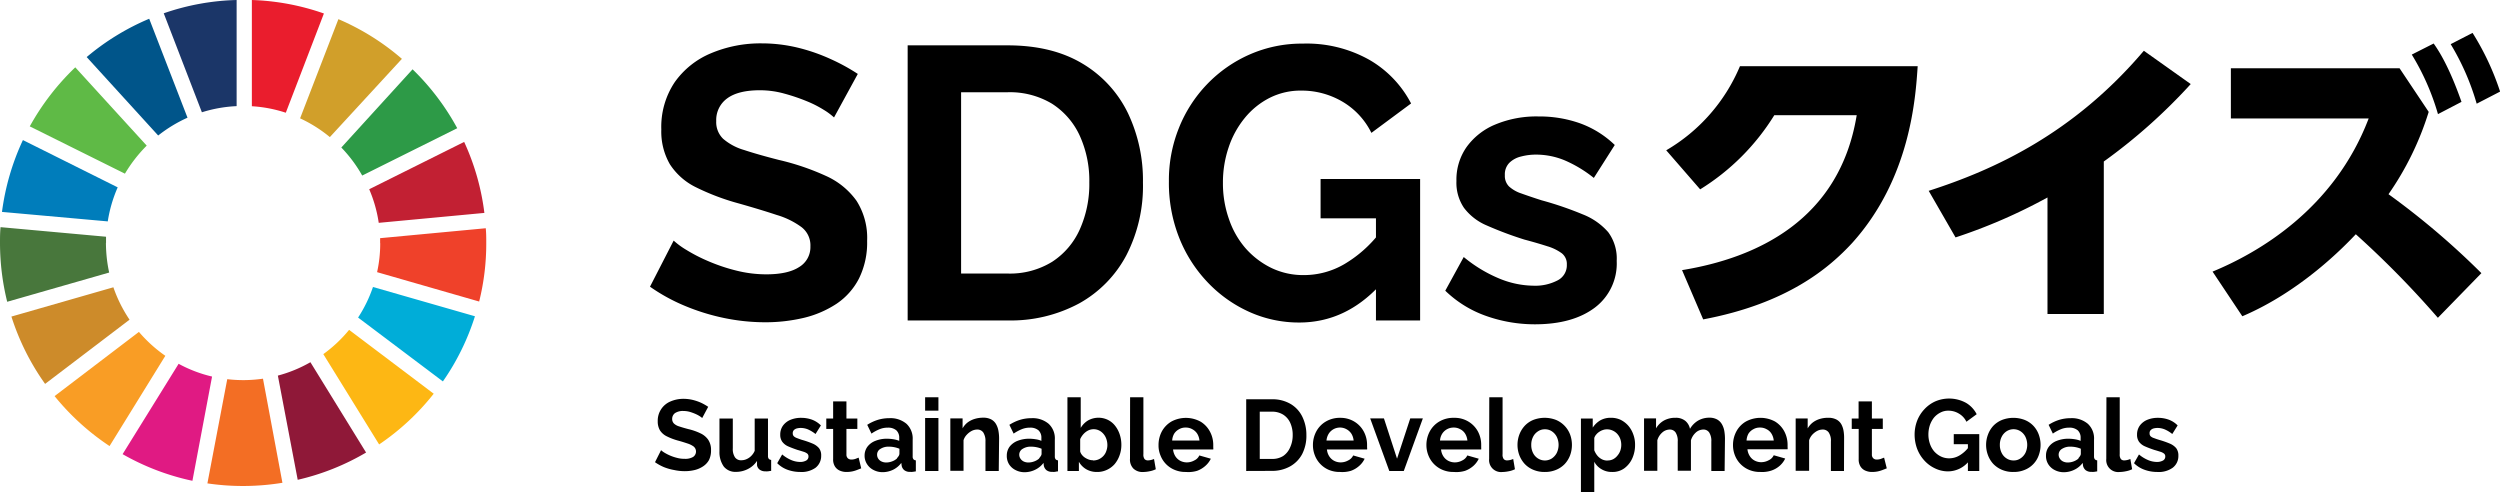 <svg id="レイヤー_1" data-name="レイヤー 1" xmlns="http://www.w3.org/2000/svg" viewBox="0 0 503.85 99.25"><defs><style>.cls-1{fill:#5fba46;}.cls-2{fill:#d19f2a;}.cls-3{fill:#c22033;}.cls-4{fill:#2d9a47;}.cls-5{fill:#48773c;}.cls-6{fill:#fdb714;}.cls-7{fill:#ef412a;}.cls-8{fill:#f99d25;}.cls-9{fill:#007dbb;}.cls-10{fill:#8f1838;}.cls-11{fill:#00add8;}.cls-12{fill:#f36e24;}.cls-13{fill:#ea1d2d;}.cls-14{fill:#e01a83;}.cls-15{fill:#1b3668;}.cls-16{fill:#cd8b2a;}.cls-17{fill:#00558a;}</style></defs><g id="レイヤー_1-2" data-name="レイヤー 1"><g id="レイヤー_2-2" data-name="レイヤー 2-2"><path class="cls-1" d="M25.18,35a28.64,28.64,0,0,1,4.39-5.65L15.17,13.57A49.84,49.84,0,0,0,6,25.47Z"/><path class="cls-2" d="M60.48,23.85a27.71,27.71,0,0,1,6,3.78L81,11.86a48.84,48.84,0,0,0-12.8-8Z"/><path class="cls-3" d="M93.55,28.6,74.41,38.14a27.12,27.12,0,0,1,1.92,6.77l21.29-2a48.18,48.18,0,0,0-4.07-14.3"/><path class="cls-4" d="M73,35.38l19.15-9.54a49.14,49.14,0,0,0-9-11.87L68.79,29.73A27.6,27.6,0,0,1,73,35.38"/><path class="cls-5" d="M21.37,49V47.71L.11,45.78C0,46.85,0,47.93,0,49A49.61,49.61,0,0,0,1.45,60.82L22,54.93a28.78,28.78,0,0,1-.65-6"/><path class="cls-6" d="M70.36,66.48a27.4,27.4,0,0,1-5.2,4.89l11.25,18.2a48.79,48.79,0,0,0,11-10.22Z"/><path class="cls-7" d="M76.63,49A26.74,26.74,0,0,1,76,54.85l20.57,5.92A48.13,48.13,0,0,0,98,49c0-1,0-2-.1-3L76.61,48v1"/><path class="cls-8" d="M28,66.89,11,79.83A49.37,49.37,0,0,0,22.08,89.9L33.32,71.71A28,28,0,0,1,28,66.89"/><path class="cls-9" d="M21.72,44.62a27.29,27.29,0,0,1,2-6.86L4.62,28.23A49.1,49.1,0,0,0,.4,42.71Z"/><path class="cls-10" d="M73.79,91.22,62.56,73A27.07,27.07,0,0,1,56,75.7l4,21a48.42,48.42,0,0,0,13.82-5.52"/><path class="cls-11" d="M75.17,57.84a27.23,27.23,0,0,1-3,6.16L89.26,76.87a48.49,48.49,0,0,0,6.46-13.13Z"/><path class="cls-12" d="M53,76.32a27.54,27.54,0,0,1-7.2.1l-4,21a49.14,49.14,0,0,0,15.12-.12Z"/><path class="cls-13" d="M50.76,21.41a27,27,0,0,1,6.84,1.31l7.68-20A48.52,48.52,0,0,0,50.76,0Z"/><path class="cls-14" d="M42.74,75.89A26.87,26.87,0,0,1,36,73.32L24.71,91.53A48.75,48.75,0,0,0,38.78,96.9Z"/><path class="cls-15" d="M40.69,22.63a27.37,27.37,0,0,1,7-1.24V0A48.44,48.44,0,0,0,33,2.68Z"/><path class="cls-16" d="M26.11,64.43a27.89,27.89,0,0,1-3.26-6.53L2.3,63.8A48.91,48.91,0,0,0,9.09,77.37Z"/><path class="cls-17" d="M31.88,27.31a28.1,28.1,0,0,1,5.91-3.59L30.07,3.78a49,49,0,0,0-12.6,7.72Z"/></g></g><g id="レイヤー_2" data-name="レイヤー 2"><path d="M168.09,23.67a12.84,12.84,0,0,0-2-1.49,22.3,22.3,0,0,0-3.51-1.79,38.25,38.25,0,0,0-4.49-1.52,18.27,18.27,0,0,0-4.93-.68q-4.37,0-6.59,1.63a5.37,5.37,0,0,0-2.22,4.58,4.66,4.66,0,0,0,1.4,3.58,11.3,11.3,0,0,0,4.21,2.25q2.82.93,7,2a49.83,49.83,0,0,1,9.49,3.22,15.23,15.23,0,0,1,6.16,5,13.88,13.88,0,0,1,2.15,8.1,16.28,16.28,0,0,1-1.64,7.58,13.6,13.6,0,0,1-4.52,5.09A20.77,20.77,0,0,1,162,64.06a33.51,33.51,0,0,1-7.8.89,41,41,0,0,1-8.27-.86A43.19,43.19,0,0,1,138,61.63a36.67,36.67,0,0,1-7-3.85l4.77-9.29a15.48,15.48,0,0,0,2.5,1.84,32.85,32.85,0,0,0,4.37,2.26,36.12,36.12,0,0,0,5.62,1.91,24.74,24.74,0,0,0,6.17.79c2.91,0,5.13-.49,6.63-1.47a4.67,4.67,0,0,0,2.27-4.17,4.62,4.62,0,0,0-1.8-3.88,16.06,16.06,0,0,0-5-2.45c-2.13-.71-4.65-1.47-7.57-2.3a47.28,47.28,0,0,1-8.74-3.3A13.06,13.06,0,0,1,135,33.09a13.19,13.19,0,0,1-1.72-7,16.18,16.18,0,0,1,2.7-9.52,16.87,16.87,0,0,1,7.3-5.83,25.66,25.66,0,0,1,10.23-2,31,31,0,0,1,7.37.89,36.75,36.75,0,0,1,6.52,2.27,38.94,38.94,0,0,1,5.48,3Z"/><path d="M182.93,64.58V9.14h20.14q9,0,15.14,3.71a23.55,23.55,0,0,1,9.14,10,31.52,31.52,0,0,1,3,13.94A30.44,30.44,0,0,1,227,51.46a23.84,23.84,0,0,1-9.49,9.68,29.07,29.07,0,0,1-14.48,3.44Zm36.61-27.79a21.86,21.86,0,0,0-1.95-9.49A15.11,15.11,0,0,0,212,20.89a16.48,16.48,0,0,0-8.9-2.3H193.7V55.13h9.37a16.17,16.17,0,0,0,9-2.38,15.12,15.12,0,0,0,5.57-6.56A22.25,22.25,0,0,0,219.54,36.79Z"/><path d="M261.85,65a24.31,24.31,0,0,1-10.18-2.19,26.62,26.62,0,0,1-8.44-6.08,27.87,27.87,0,0,1-5.65-9,29.94,29.94,0,0,1-2-11.16,28.18,28.18,0,0,1,2-10.73,27.28,27.28,0,0,1,5.69-8.86,26.88,26.88,0,0,1,8.59-6,26.08,26.08,0,0,1,10.7-2.19A25.77,25.77,0,0,1,276,12.07a21.69,21.69,0,0,1,8.39,8.78l-8,5.93a14.9,14.9,0,0,0-5.9-6.33,16.18,16.18,0,0,0-8.23-2.19,13.84,13.84,0,0,0-6.41,1.48,15.56,15.56,0,0,0-5,4.06,18.63,18.63,0,0,0-3.24,5.93,22,22,0,0,0-1.14,7.1,21.54,21.54,0,0,0,1.22,7.34A17.57,17.57,0,0,0,251,50,16.69,16.69,0,0,0,256.23,54a14.74,14.74,0,0,0,6.56,1.44,16.13,16.13,0,0,0,8.1-2.18,25.13,25.13,0,0,0,7.22-6.4V57.47Q271.15,65,261.85,65Zm15.46-21H266.15V36.08h20.06v28.5h-8.9Z"/><path d="M309.47,65.36a29.34,29.34,0,0,1-10-1.7,22.55,22.55,0,0,1-8.19-5.07L295,51.8a28,28,0,0,0,7.22,4.36,18.47,18.47,0,0,0,6.83,1.42,9.7,9.7,0,0,0,4.9-1.09,3.41,3.41,0,0,0,1.83-3.16,2.73,2.73,0,0,0-1-2.27,9.5,9.5,0,0,0-2.93-1.43c-1.27-.41-2.83-.87-4.64-1.35a72.9,72.9,0,0,1-7.59-2.85,11.2,11.2,0,0,1-4.57-3.54,9,9,0,0,1-1.52-5.4,11.44,11.44,0,0,1,2.07-6.89,13.46,13.46,0,0,1,5.77-4.51,21.5,21.5,0,0,1,8.71-1.62,24.48,24.48,0,0,1,8.27,1.35,19.72,19.72,0,0,1,7.09,4.4l-4.22,6.64a25.4,25.4,0,0,0-5.91-3.56,15.06,15.06,0,0,0-5.7-1.14,11.88,11.88,0,0,0-3.08.39,5,5,0,0,0-2.34,1.27,3.3,3.3,0,0,0-.9,2.48,3,3,0,0,0,.82,2.26,6.85,6.85,0,0,0,2.5,1.43c1.12.4,2.48.87,4.09,1.38A69.1,69.1,0,0,1,319,43.21a13.19,13.19,0,0,1,5.11,3.57,8.93,8.93,0,0,1,1.72,5.8A11.12,11.12,0,0,1,321.42,62Q317,65.33,309.47,65.36Z"/><path d="M339,54.44C354,52,370.73,44.38,374.2,23.22H357.59a45.94,45.94,0,0,1-14.94,14.94l-6.84-7.87a35.53,35.53,0,0,0,14.86-16.95h35.82C386.06,19.81,385,36,373.26,49c-4.58,4.94-12.93,12.16-30,15.37Z"/><path d="M424,63.28H412.65V39.8a109.88,109.88,0,0,1-18.53,8.05l-5.41-9.39c13.12-4.21,29.15-11.48,43.36-28.23l9.45,6.71A112,112,0,0,1,424,32.55Z"/><path d="M489.48,22.55a60.13,60.13,0,0,1-8.1,16.59A155.2,155.2,0,0,1,500.1,55.05l-8.77,9a190.49,190.49,0,0,0-16.54-16.84c-2.31,2.44-11,11.48-22.87,16.53l-6-9c9-3.72,24.45-12.45,31.46-30.86H449.61V13.76h34Zm1-13.78c1,1.4,3.11,4.63,5.61,11.76L491.35,23a48.73,48.73,0,0,0-5.28-12Zm7.84-2.14a53.37,53.37,0,0,1,5.55,11.83l-4.72,2.44a49.58,49.58,0,0,0-5.24-12Z"/></g><path d="M141.52,84.25a3.75,3.75,0,0,0-.51-.38,6.42,6.42,0,0,0-.9-.47A9.94,9.94,0,0,0,139,83a4.85,4.85,0,0,0-1.26-.17,2.88,2.88,0,0,0-1.69.42,1.44,1.44,0,0,0-.58,1.18,1.27,1.27,0,0,0,.36.93,2.66,2.66,0,0,0,1.08.59c.48.16,1.08.34,1.81.53a11.56,11.56,0,0,1,2.42.84,3.9,3.9,0,0,1,1.58,1.29,3.62,3.62,0,0,1,.58,2.12,4.26,4.26,0,0,1-.42,2A3.66,3.66,0,0,1,141.68,94a5.33,5.33,0,0,1-1.68.73,8.47,8.47,0,0,1-2,.23,10.12,10.12,0,0,1-2.12-.23,10.51,10.51,0,0,1-2.06-.58,9.73,9.73,0,0,1-1.81-1l1.22-2.42a4.36,4.36,0,0,0,.65.48,9.06,9.06,0,0,0,2.53,1.06,5.66,5.66,0,0,0,1.58.2,3.06,3.06,0,0,0,1.7-.38,1.31,1.31,0,0,0,.38-1.79h0a1.48,1.48,0,0,0-.26-.3,4.36,4.36,0,0,0-1.28-.63c-.57-.19-1.19-.39-1.94-.59a12.18,12.18,0,0,1-2.24-.86A3.39,3.39,0,0,1,133,86.72a3.51,3.51,0,0,1-.44-1.82,4.19,4.19,0,0,1,2.59-4,6.55,6.55,0,0,1,2.62-.52,8.08,8.08,0,0,1,1.89.23,10,10,0,0,1,1.67.58,11.47,11.47,0,0,1,1.4.8Z"/><path d="M145,91V84.35h2.69v6a3,3,0,0,0,.44,1.82,1.46,1.46,0,0,0,1.3.59,2.55,2.55,0,0,0,1-.21,3,3,0,0,0,.94-.63,3.24,3.24,0,0,0,.73-1.06V84.35h2.68v7.53a.92.92,0,0,0,.15.58.73.73,0,0,0,.49.23v2.22c-.26,0-.49.07-.67.08a2.63,2.63,0,0,1-.49,0,1.86,1.86,0,0,1-1.16-.34,1.36,1.36,0,0,1-.53-.91l0-.85a4.71,4.71,0,0,1-1.81,1.62,5.2,5.2,0,0,1-2.41.59,3,3,0,0,1-2.47-1.06A5,5,0,0,1,145,91Z"/><path d="M161.26,95.12a7.5,7.5,0,0,1-2.56-.45,5.64,5.64,0,0,1-2.06-1.32l1-1.76a7.21,7.21,0,0,0,1.85,1.14,4.71,4.71,0,0,0,1.73.37,2.44,2.44,0,0,0,1.25-.28.9.9,0,0,0,.47-.82.73.73,0,0,0-.25-.59,2.44,2.44,0,0,0-.76-.37c-.33-.1-.72-.23-1.19-.36-.66-.22-1.3-.46-1.94-.74a2.94,2.94,0,0,1-1.15-.92,2.35,2.35,0,0,1-.4-1.41,3.07,3.07,0,0,1,.53-1.8,3.56,3.56,0,0,1,1.48-1.18,5.54,5.54,0,0,1,2.24-.42,6.42,6.42,0,0,1,2.12.36,5,5,0,0,1,1.82,1.17l-1.08,1.73a7.21,7.21,0,0,0-1.52-.93,3.89,3.89,0,0,0-1.47-.29,3.06,3.06,0,0,0-.79.1,1.35,1.35,0,0,0-.58.33.9.9,0,0,0-.23.65.84.84,0,0,0,.21.59,1.79,1.79,0,0,0,.64.37q.43.17,1,.36a17.29,17.29,0,0,1,2.13.74,3.46,3.46,0,0,1,1.31.93,2.36,2.36,0,0,1,.44,1.52,3,3,0,0,1-1.15,2.44A4.88,4.88,0,0,1,161.26,95.12Z"/><path d="M173.57,94.39l-.82.32a6.08,6.08,0,0,1-1,.3,6,6,0,0,1-1.11.11,3.33,3.33,0,0,1-1.36-.26,2.18,2.18,0,0,1-1-.84,2.62,2.62,0,0,1-.37-1.5V86.45h-1.38v-2.1h1.38V80.9h2.68v3.45h2.2v2.1h-2.2v5.14a1,1,0,0,0,.3.79,1.06,1.06,0,0,0,.7.24,2.52,2.52,0,0,0,.82-.14l.64-.25Z"/><path d="M174.25,91.82a3,3,0,0,1,.58-1.8,3.64,3.64,0,0,1,1.59-1.17,6.11,6.11,0,0,1,2.31-.43,8.55,8.55,0,0,1,1.34.11,5.11,5.11,0,0,1,1.16.32v-.58a2,2,0,0,0-.58-1.54,2.52,2.52,0,0,0-1.73-.54,4.19,4.19,0,0,0-1.64.31,7.89,7.89,0,0,0-1.64.89l-.86-1.77a8.77,8.77,0,0,1,2.13-1,7.88,7.88,0,0,1,2.31-.34,5,5,0,0,1,3.47,1.13,4.07,4.07,0,0,1,1.25,3.2v3.35a.88.88,0,0,0,.15.59.71.71,0,0,0,.49.23V95l-.65.1a2.81,2.81,0,0,1-.5,0,1.78,1.78,0,0,1-1.2-.36,1.52,1.52,0,0,1-.51-.89l-.07-.56A4.55,4.55,0,0,1,180,94.67a4.86,4.86,0,0,1-2.09.49,3.92,3.92,0,0,1-1.86-.44,3.26,3.26,0,0,1-1.3-1.17A3.1,3.1,0,0,1,174.25,91.82Zm6.52.53a3.43,3.43,0,0,0,.36-.47,1,1,0,0,0,.14-.44v-1a5.62,5.62,0,0,0-2.1-.42,3,3,0,0,0-1.73.45,1.32,1.32,0,0,0-.67,1.17,1.43,1.43,0,0,0,.21.76,1.54,1.54,0,0,0,.65.59,2.15,2.15,0,0,0,1,.22,3.26,3.26,0,0,0,1.15-.22,2.93,2.93,0,0,0,1-.59Z"/><path d="M186.45,82.77V80.06h2.68v2.7Zm0,12.15V84.25h2.68V94.92Z"/><path d="M201.29,94.92h-2.68V89a3.19,3.19,0,0,0-.44-1.84,1.45,1.45,0,0,0-1.22-.59,2.48,2.48,0,0,0-1.1.27,3.67,3.67,0,0,0-1,.77,2.79,2.79,0,0,0-.66,1.11v6.16h-2.66V84.33H194v2a3.89,3.89,0,0,1,1-1.18,4.69,4.69,0,0,1,1.43-.72,5.94,5.94,0,0,1,1.73-.25,3.35,3.35,0,0,1,1.61.35,2.5,2.5,0,0,1,1,1,4.18,4.18,0,0,1,.46,1.34,8.44,8.44,0,0,1,.13,1.5Z"/><path d="M202.91,91.82a3,3,0,0,1,.57-1.8,3.76,3.76,0,0,1,1.59-1.17,6.36,6.36,0,0,1,2.32-.43,8.75,8.75,0,0,1,1.34.11,4.29,4.29,0,0,1,1.15.32v-.58a2,2,0,0,0-.58-1.54,2.52,2.52,0,0,0-1.73-.54,4.23,4.23,0,0,0-1.64.31,8.43,8.43,0,0,0-1.64.89l-.86-1.77a9,9,0,0,1,2.13-1,7.9,7.9,0,0,1,2.32-.34,5,5,0,0,1,3.46,1.13,4,4,0,0,1,1.25,3.2v3.35a.93.93,0,0,0,.15.59.73.73,0,0,0,.49.23V95c-.24,0-.45.08-.65.1a2.7,2.7,0,0,1-.49,0,1.82,1.82,0,0,1-1.21-.36,1.64,1.64,0,0,1-.51-.89l-.06-.56a4.58,4.58,0,0,1-1.7,1.39,4.85,4.85,0,0,1-2.08.49,3.93,3.93,0,0,1-1.87-.44,3.26,3.26,0,0,1-1.3-1.17A3.18,3.18,0,0,1,202.91,91.82Zm6.52.53a2.73,2.73,0,0,0,.35-.47.79.79,0,0,0,.14-.44v-1a5.62,5.62,0,0,0-2.1-.42,3,3,0,0,0-1.73.45,1.34,1.34,0,0,0-.67,1.17,1.43,1.43,0,0,0,.22.76,1.65,1.65,0,0,0,.64.59,2.18,2.18,0,0,0,1,.22,3.27,3.27,0,0,0,1.16-.22,3,3,0,0,0,1-.59Z"/><path d="M221.06,95.12a4.22,4.22,0,0,1-2.14-.55,4,4,0,0,1-1.48-1.51v1.86h-2.31V80.06h2.68v6.18a4.23,4.23,0,0,1,1.47-1.5,4.33,4.33,0,0,1,4-.12,4.24,4.24,0,0,1,1.45,1.18,5.74,5.74,0,0,1,.94,1.76,6.62,6.62,0,0,1,.33,2.12,6.09,6.09,0,0,1-.37,2.11,5.66,5.66,0,0,1-1,1.76A4.7,4.7,0,0,1,223,94.73,4.49,4.49,0,0,1,221.06,95.12Zm-.74-2.32a2.75,2.75,0,0,0,1.16-.25,3,3,0,0,0,.91-.67,2.67,2.67,0,0,0,.58-1,3.32,3.32,0,0,0,.21-1.17,3.65,3.65,0,0,0-.35-1.59,3,3,0,0,0-1-1.18,2.51,2.51,0,0,0-2.54-.17,3.31,3.31,0,0,0-.94.73,3.87,3.87,0,0,0-.65,1V91a1.94,1.94,0,0,0,.39.72,2.55,2.55,0,0,0,.63.55,3.69,3.69,0,0,0,.75.36,2.45,2.45,0,0,0,.81.13Z"/><path d="M227.76,80.06h2.68V91.53a1.5,1.5,0,0,0,.24,1,.92.92,0,0,0,.66.26,3.26,3.26,0,0,0,1.24-.29l.36,2.07a4.77,4.77,0,0,1-1.26.41,7.2,7.2,0,0,1-1.3.15,2.64,2.64,0,0,1-1.95-.69,2.58,2.58,0,0,1-.69-2Z"/><path d="M239,95.12a5.57,5.57,0,0,1-2.28-.43,5.12,5.12,0,0,1-2.84-2.91,5.17,5.17,0,0,1-.39-2.06,5.88,5.88,0,0,1,.66-2.76,5.22,5.22,0,0,1,1.93-2A6.16,6.16,0,0,1,242,85a5.16,5.16,0,0,1,1.86,2,5.64,5.64,0,0,1,.66,2.67v.5a1.5,1.5,0,0,1,0,.42h-8.1a3.2,3.2,0,0,0,.47,1.38,2.65,2.65,0,0,0,1,.91,2.87,2.87,0,0,0,1.31.31,3.07,3.07,0,0,0,1.51-.4,2,2,0,0,0,1-1l2.32.66a4.57,4.57,0,0,1-1.1,1.44,5.13,5.13,0,0,1-1.67,1A6.11,6.11,0,0,1,239,95.12Zm-2.74-6.33h5.48a3.21,3.21,0,0,0-.45-1.38,2.64,2.64,0,0,0-1-.91,2.61,2.61,0,0,0-1.34-.33,2.51,2.51,0,0,0-1.31.33,2.62,2.62,0,0,0-1,.91A3.09,3.09,0,0,0,236.24,88.79Z"/><path d="M251.16,94.92V80.47h5.15a7.18,7.18,0,0,1,3.89,1,6.06,6.06,0,0,1,2.31,2.6,8.3,8.3,0,0,1,.78,3.63,8.05,8.05,0,0,1-.86,3.83A6.15,6.15,0,0,1,260,94a7.41,7.41,0,0,1-3.71.9Zm9.37-7.22a5.83,5.83,0,0,0-.49-2.47,3.84,3.84,0,0,0-1.44-1.67,4.18,4.18,0,0,0-2.31-.59h-2.4v9.52h2.4a4.09,4.09,0,0,0,2.31-.58A3.93,3.93,0,0,0,260,90.19,5.75,5.75,0,0,0,260.53,87.7Z"/><path d="M270.08,95.12a5.62,5.62,0,0,1-2.29-.43A5.2,5.2,0,0,1,265,91.78a5.55,5.55,0,0,1-.39-2.06,5.77,5.77,0,0,1,.67-2.76,5.13,5.13,0,0,1,1.92-2,5.57,5.57,0,0,1,3-.75A5.34,5.34,0,0,1,273,85a5.19,5.19,0,0,1,1.87,2,5.64,5.64,0,0,1,.65,2.67v.5a1.2,1.2,0,0,1,0,.42h-8.09a3,3,0,0,0,.47,1.38,2.58,2.58,0,0,0,1,.91,2.81,2.81,0,0,0,1.31.31,3.1,3.1,0,0,0,1.51-.4,2.11,2.11,0,0,0,1-1l2.31.66a4.4,4.4,0,0,1-1.09,1.44,5.05,5.05,0,0,1-1.68,1A6.07,6.07,0,0,1,270.08,95.12Zm-2.74-6.33h5.47a3.21,3.21,0,0,0-.45-1.38,2.72,2.72,0,0,0-1-.91,2.7,2.7,0,0,0-3.59.94A3.19,3.19,0,0,0,267.34,88.79Z"/><path d="M280,94.92l-3.85-10.59h2.77l2.64,8.11,2.66-8.11h2.54l-3.84,10.59Z"/><path d="M293,95.12a5.57,5.57,0,0,1-2.28-.43,5.2,5.2,0,0,1-2.84-2.91,5.55,5.55,0,0,1-.4-2.06,5.77,5.77,0,0,1,.67-2.76,5.13,5.13,0,0,1,1.92-2,5.58,5.58,0,0,1,3-.75A5.31,5.31,0,0,1,296,85a5.21,5.21,0,0,1,1.88,2,5.65,5.65,0,0,1,.64,2.67v.5a3,3,0,0,1,0,.42h-8.09a3,3,0,0,0,.47,1.38,2.58,2.58,0,0,0,1,.91,2.87,2.87,0,0,0,1.31.31,3.07,3.07,0,0,0,1.51-.4,2.07,2.07,0,0,0,1-1l2.31.66a4.51,4.51,0,0,1-1.08,1.44,5.18,5.18,0,0,1-1.68,1A6.11,6.11,0,0,1,293,95.12Zm-2.74-6.33h5.48a3.21,3.21,0,0,0-.45-1.38,2.49,2.49,0,0,0-1-.91,2.61,2.61,0,0,0-1.34-.33,2.71,2.71,0,0,0-2.29,1.24,2.92,2.92,0,0,0-.44,1.38Z"/><path d="M300.15,80.06h2.68V91.53a1.44,1.44,0,0,0,.24,1,.89.89,0,0,0,.66.26,3.26,3.26,0,0,0,1.24-.29l.35,2.07a4.7,4.7,0,0,1-1.25.41,7.2,7.2,0,0,1-1.31.15,2.41,2.41,0,0,1-2.64-2.64Z"/><path d="M311.35,95.12a5.71,5.71,0,0,1-2.31-.43,5.07,5.07,0,0,1-1.74-1.18,5.53,5.53,0,0,1-1.09-1.76,6,6,0,0,1,0-4.17,5.46,5.46,0,0,1,1.09-1.77A4.9,4.9,0,0,1,309,84.64a6.35,6.35,0,0,1,4.62,0,5.19,5.19,0,0,1,2.82,2.94,6.1,6.1,0,0,1,0,4.17,5.33,5.33,0,0,1-1.08,1.76,5.07,5.07,0,0,1-1.74,1.18A5.71,5.71,0,0,1,311.35,95.12Zm-2.74-5.45a3.49,3.49,0,0,0,.36,1.62,2.7,2.7,0,0,0,1,1.11,2.59,2.59,0,0,0,2.78,0,3,3,0,0,0,1-1.12,3.75,3.75,0,0,0,0-3.24,2.9,2.9,0,0,0-1-1.12,2.42,2.42,0,0,0-1.38-.4,2.39,2.39,0,0,0-1.4.41,2.79,2.79,0,0,0-1,1.12A3.49,3.49,0,0,0,308.61,89.67Z"/><path d="M324.91,95.12a4,4,0,0,1-2.15-.56,3.74,3.74,0,0,1-1.45-1.5v6.19h-2.69V84.35H321v1.83a4.61,4.61,0,0,1,1.52-1.46,4.19,4.19,0,0,1,2.1-.52,4.57,4.57,0,0,1,2,.41,5.07,5.07,0,0,1,1.54,1.18,5.34,5.34,0,0,1,1,1.73,5.77,5.77,0,0,1,.37,2.1,6.47,6.47,0,0,1-.57,2.78,5.05,5.05,0,0,1-1.62,2A4,4,0,0,1,324.91,95.12ZM324,92.8a2.34,2.34,0,0,0,1.13-.26,2.68,2.68,0,0,0,.85-.72,3.08,3.08,0,0,0,.58-1,3.54,3.54,0,0,0,.19-1.17,3.6,3.6,0,0,0-.21-1.22,3.15,3.15,0,0,0-.61-1,2.77,2.77,0,0,0-.93-.66,2.6,2.6,0,0,0-1.16-.24,2.27,2.27,0,0,0-.77.13,2.67,2.67,0,0,0-.74.36,2.59,2.59,0,0,0-.63.56,1.9,1.9,0,0,0-.39.69v2.48a4,4,0,0,0,.63,1.09,2.94,2.94,0,0,0,.94.74,2.43,2.43,0,0,0,1.12.24Z"/><path d="M347.58,94.92H344.9V89a3.1,3.1,0,0,0-.43-1.84,1.37,1.37,0,0,0-1.19-.59,2.29,2.29,0,0,0-1.49.59,3.4,3.4,0,0,0-1,1.59v6.12h-2.66V89a3.12,3.12,0,0,0-.43-1.84,1.39,1.39,0,0,0-1.19-.59,2.29,2.29,0,0,0-1.49.59,3.29,3.29,0,0,0-1,1.57v6.16h-2.68V84.33h2.42v2a4.26,4.26,0,0,1,1.6-1.58,4.7,4.7,0,0,1,2.32-.55,3,3,0,0,1,2,.64,2.83,2.83,0,0,1,.92,1.59,4.63,4.63,0,0,1,1.63-1.66,4.49,4.49,0,0,1,2.24-.59,3.21,3.21,0,0,1,1.58.35,2.57,2.57,0,0,1,1,1,4.19,4.19,0,0,1,.47,1.34,9.5,9.5,0,0,1,.13,1.5Z"/><path d="M354.78,95.12a5.6,5.6,0,0,1-2.28-.43,5.2,5.2,0,0,1-2.84-2.91,5.55,5.55,0,0,1-.39-2.06,5.77,5.77,0,0,1,.67-2.76,5.06,5.06,0,0,1,1.92-2,6.16,6.16,0,0,1,5.89,0,5.19,5.19,0,0,1,1.87,2,5.78,5.78,0,0,1,.65,2.67v.5a1.51,1.51,0,0,1,0,.42h-8.09a3.08,3.08,0,0,0,.48,1.38,2.51,2.51,0,0,0,1,.91,2.8,2.8,0,0,0,1.3.31,3.14,3.14,0,0,0,1.52-.4,2.05,2.05,0,0,0,1-1l2.31.66a4.51,4.51,0,0,1-1.08,1.44,4.9,4.9,0,0,1-1.74,1A6,6,0,0,1,354.78,95.12ZM352,88.79h5.48a3.21,3.21,0,0,0-.45-1.38,2.42,2.42,0,0,0-1-.91,2.61,2.61,0,0,0-1.34-.33,2.53,2.53,0,0,0-1.31.33,2.62,2.62,0,0,0-1,.91A3.21,3.21,0,0,0,352,88.79Z"/><path d="M371.64,94.92H369V89a3,3,0,0,0-.44-1.84,1.44,1.44,0,0,0-1.22-.59,2.41,2.41,0,0,0-1.09.27,3.72,3.72,0,0,0-1,.77,3,3,0,0,0-.64,1.12v6.16H361.9V84.34h2.42v2a4.08,4.08,0,0,1,1-1.17,4.5,4.5,0,0,1,1.43-.73,5.61,5.61,0,0,1,1.73-.24,3.43,3.43,0,0,1,1.61.34,2.44,2.44,0,0,1,1,.95,4.26,4.26,0,0,1,.46,1.34,8.24,8.24,0,0,1,.11,1.49Z"/><path d="M380.26,94.39l-.82.32a6.36,6.36,0,0,1-1,.3,6,6,0,0,1-1.11.11,3.33,3.33,0,0,1-1.36-.26,2.13,2.13,0,0,1-1-.84,2.62,2.62,0,0,1-.37-1.5V86.45H373.2v-2.1h1.38V80.9h2.68v3.45h2.2v2.1h-2.2v5.14a1,1,0,0,0,.3.79,1,1,0,0,0,.7.24,2.57,2.57,0,0,0,.82-.14l.64-.25Z"/><path d="M392.61,95a6,6,0,0,1-2.6-.59,6.73,6.73,0,0,1-2.16-1.58,7.43,7.43,0,0,1-1.46-2.35,8.27,8.27,0,0,1-.52-2.91,7.85,7.85,0,0,1,.52-2.8,7.16,7.16,0,0,1,1.47-2.31,6.78,6.78,0,0,1,2.19-1.57,7.1,7.1,0,0,1,6.18.3,5.59,5.59,0,0,1,2.15,2.29L396.31,85a3.74,3.74,0,0,0-1.51-1.64,4,4,0,0,0-2.11-.59,3.36,3.36,0,0,0-1.64.39,4.15,4.15,0,0,0-1.27,1,5.19,5.19,0,0,0-.84,1.55,6.11,6.11,0,0,0-.29,1.85,5.73,5.73,0,0,0,.32,1.92,4.6,4.6,0,0,0,.87,1.52,4.41,4.41,0,0,0,1.33,1,3.79,3.79,0,0,0,1.69.37,4.06,4.06,0,0,0,2.06-.58,6.42,6.42,0,0,0,1.85-1.67V93A5.43,5.43,0,0,1,392.61,95Zm4-5.48h-2.85V87.49h5.14v7.43h-2.29Z"/><path d="M405.79,95.12a5.71,5.71,0,0,1-2.31-.43,5.26,5.26,0,0,1-1.74-1.18,5.33,5.33,0,0,1-1.08-1.76,5.87,5.87,0,0,1,0-4.17,5.27,5.27,0,0,1,1.08-1.77,5.09,5.09,0,0,1,1.74-1.17,6.37,6.37,0,0,1,4.59,0,5,5,0,0,1,1.73,1.17,5.14,5.14,0,0,1,1.09,1.77,6.1,6.1,0,0,1,0,4.17,4.92,4.92,0,0,1-2.81,2.94A5.65,5.65,0,0,1,405.79,95.12Zm-2.74-5.45a3.5,3.5,0,0,0,.37,1.62,2.68,2.68,0,0,0,1,1.11,2.5,2.5,0,0,0,1.4.4,2.35,2.35,0,0,0,1.38-.41,2.87,2.87,0,0,0,1-1.11,3.78,3.78,0,0,0,0-3.25,2.82,2.82,0,0,0-1-1.12,2.59,2.59,0,0,0-2.78,0,2.84,2.84,0,0,0-1,1.12,3.51,3.51,0,0,0-.37,1.63Z"/><path d="M412.35,91.82a2.91,2.91,0,0,1,.58-1.8,3.56,3.56,0,0,1,1.59-1.17,6.27,6.27,0,0,1,2.31-.43,8.55,8.55,0,0,1,1.34.11,5.11,5.11,0,0,1,1.16.32v-.58a2,2,0,0,0-.58-1.54,2.55,2.55,0,0,0-1.74-.54,4.23,4.23,0,0,0-1.64.31,8.15,8.15,0,0,0-1.64.89l-.85-1.77a8.7,8.7,0,0,1,2.12-1,7.88,7.88,0,0,1,2.31-.34,5,5,0,0,1,3.47,1.13,4,4,0,0,1,1.25,3.2v3.35a.93.93,0,0,0,.15.59.78.78,0,0,0,.49.23V95l-.64.1a2.81,2.81,0,0,1-.5,0,1.82,1.82,0,0,1-1.21-.36,1.64,1.64,0,0,1-.51-.89l-.06-.56a4.58,4.58,0,0,1-1.7,1.39,4.82,4.82,0,0,1-2.08.49,3.93,3.93,0,0,1-1.87-.44,3.23,3.23,0,0,1-1.29-1.17A3.1,3.1,0,0,1,412.35,91.82Zm6.52.53a2.35,2.35,0,0,0,.36-.47.79.79,0,0,0,.14-.44v-1a5.2,5.2,0,0,0-1-.31,5.37,5.37,0,0,0-1.06-.11,3,3,0,0,0-1.74.45,1.36,1.36,0,0,0-.67,1.17,1.43,1.43,0,0,0,.22.76,1.58,1.58,0,0,0,.64.59,2.15,2.15,0,0,0,1,.22,3.32,3.32,0,0,0,1.16-.22,3.27,3.27,0,0,0,1-.59Z"/><path d="M424.53,80.06h2.68V91.53a1.5,1.5,0,0,0,.24,1,.89.89,0,0,0,.66.26,3.26,3.26,0,0,0,1.24-.29l.36,2.07a4.77,4.77,0,0,1-1.26.41,7.2,7.2,0,0,1-1.3.15,2.41,2.41,0,0,1-2.65-2.64Z"/><path d="M434.75,95.12a7.42,7.42,0,0,1-2.56-.45,5.71,5.71,0,0,1-2.1-1.32l1-1.76a7,7,0,0,0,1.85,1.14,4.67,4.67,0,0,0,1.73.37,2.49,2.49,0,0,0,1.25-.28.89.89,0,0,0,.47-.82.7.7,0,0,0-.26-.59,2.29,2.29,0,0,0-.75-.37c-.33-.1-.72-.23-1.19-.36-.66-.22-1.31-.46-1.94-.74a2.9,2.9,0,0,1-1.16-.92,2.41,2.41,0,0,1-.39-1.41,3.07,3.07,0,0,1,.53-1.8,3.56,3.56,0,0,1,1.48-1.18,5.53,5.53,0,0,1,2.23-.42,6.38,6.38,0,0,1,2.12.36,4.87,4.87,0,0,1,1.82,1.17l-1.08,1.73a6.39,6.39,0,0,0-1.52-.93,3.84,3.84,0,0,0-1.46-.29,3.06,3.06,0,0,0-.79.1,1.32,1.32,0,0,0-.57.33.82.82,0,0,0-.23.65.79.79,0,0,0,.2.59,1.77,1.77,0,0,0,.67.37c.29.11.63.23,1.05.36a18.52,18.52,0,0,1,2.13.74,3.46,3.46,0,0,1,1.31.93,2.42,2.42,0,0,1,.44,1.52,2.94,2.94,0,0,1-1.16,2.44A4.84,4.84,0,0,1,434.75,95.12Z"/></svg>